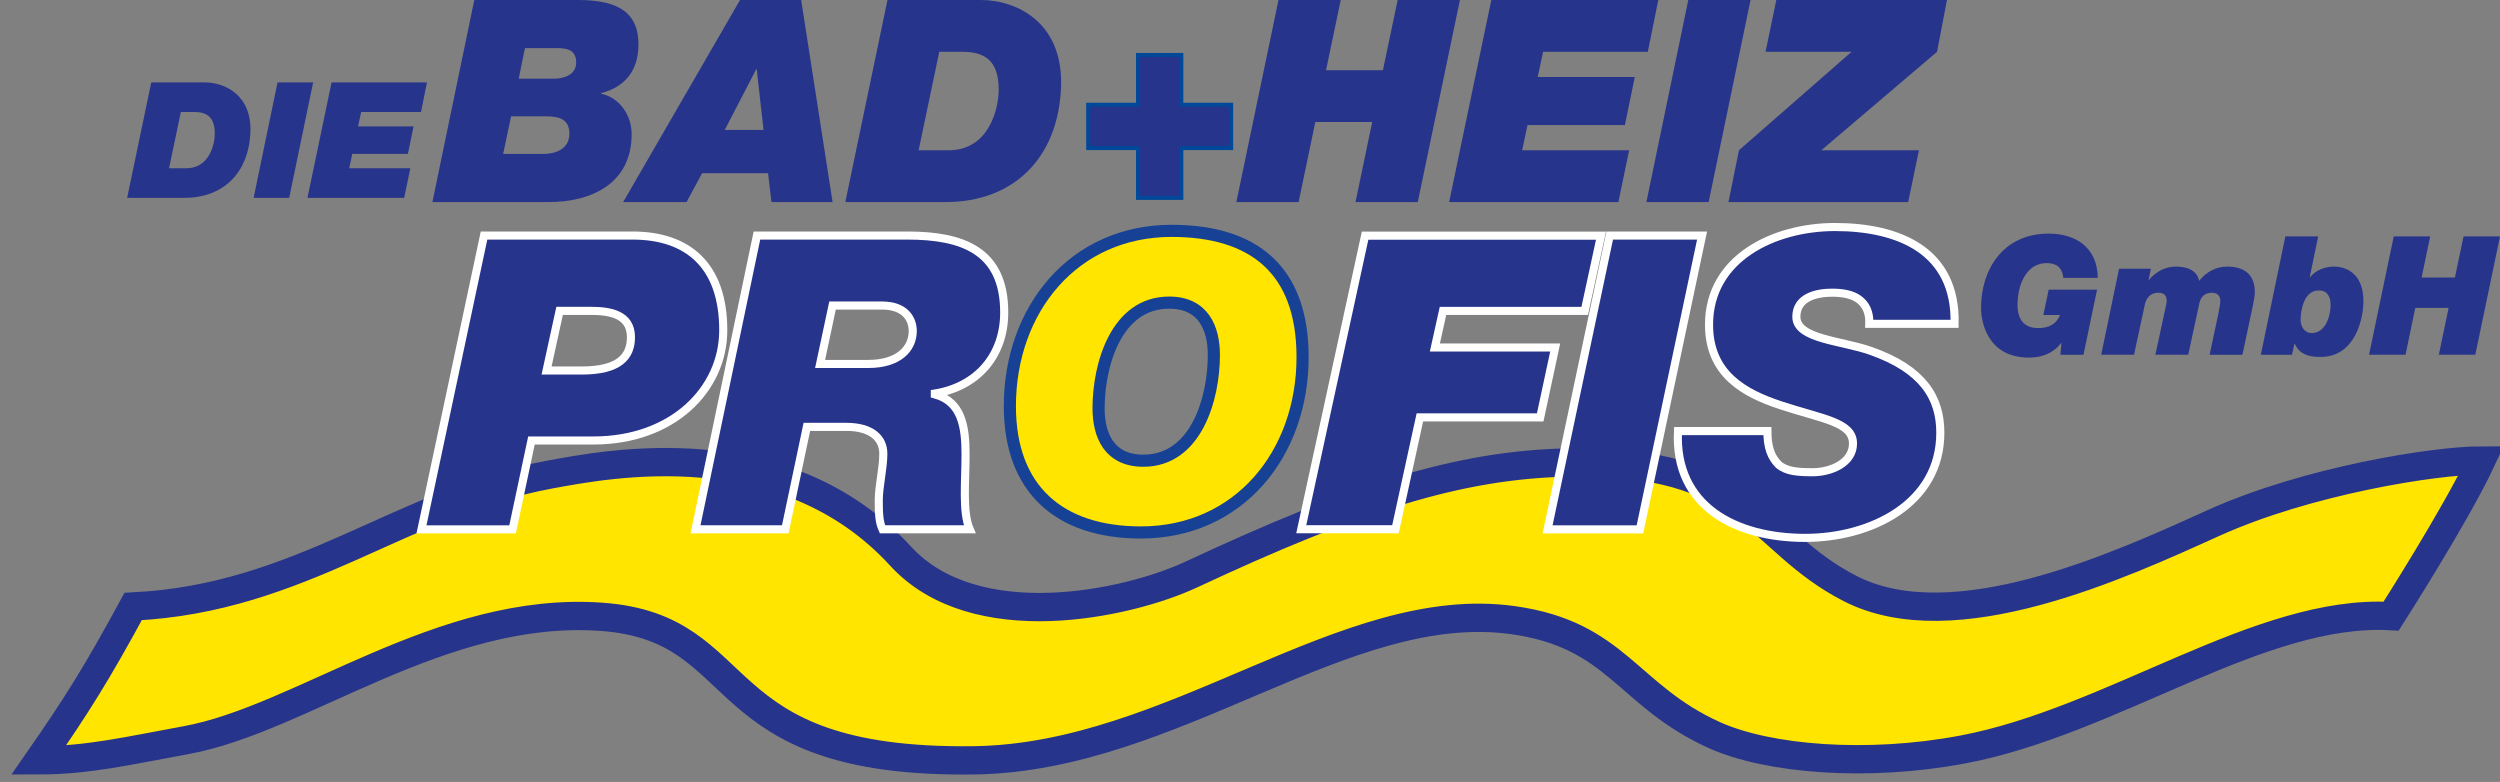<?xml version="1.0" encoding="iso-8859-1"?>
<!-- Generator: Adobe Illustrator 26.2.1, SVG Export Plug-In . SVG Version: 6.00 Build 0)  -->
<svg version="1.1" id="Ebene_1" xmlns="http://www.w3.org/2000/svg" xmlns:xlink="http://www.w3.org/1999/xlink" x="0px" y="0px"
	 width="618.35px" height="193.4px" viewBox="0 0 618.35 193.4" enable-background="new 0 0 618.35 193.4" xml:space="preserve">
<rect x="0" y="0" width="618.35" height="193.4" fill="#808080" stroke="none"/>
<path fill="#FFE500" stroke="#27348B" stroke-width="7" d="M32.93,150.01c41.75-2.04,66.47-25.91,103-32.62
	c14.37-2.64,58.03-11.26,86.83,20.17c18.33,20,55.98,11.98,72,4.5c40.33-18.83,66-27.16,93.33-27.67
	c45.33-0.83,45.88,19.05,69.5,31.17c25.67,13.17,66.67-5.68,89.82-16.17c23.14-10.48,54.81-15.5,66.34-15.5
	c-6.33,13.5-22.33,38.5-22.33,38.5c-32.5-1.83-68.83,26-106,33c-23.55,4.44-48.07,2.44-61.42-3.58
	c-21.58-9.75-23.99-24.81-49.75-28.42c-41.67-5.83-83.82,34-133.33,34.67c-67.33,0.91-54.06-32.78-92.17-35.5
	c-39.67-2.83-74,25.26-102.68,30.5c-14.36,2.62-24.32,5-36.54,5C19.03,174.4,24.04,166.38,32.93,150.01z"/>
<g>
	<g>
		<path fill="#27348B" d="M37.41,20.38h13.16c5.24,0,11.84,3.28,11.36,12.6c-0.48,9.52-6.44,15.96-16.36,15.96H31.45L37.41,20.38z
			 M41.81,41.62h4.24c5.76,0,7.08-5.96,7.08-8.6c0-4.28-2.2-5.32-5.16-5.32h-3.24L41.81,41.62z"/>
		<path fill="#27348B" d="M68.65,20.38h8.8l-5.92,28.56h-8.8L68.65,20.38z"/>
		<path fill="#27348B" d="M82.01,20.38h23.6l-1.48,7.32h-14.8l-0.76,3.56h13.72l-1.4,6.8H87.13l-0.76,3.56h15.12l-1.52,7.32H76.05
			L82.01,20.38z"/>
	</g>
	<g>
		<path fill="#27348B" d="M117.31,0H143c10.85,0,14.91,3.78,14.91,10.99c0,6.3-3.15,10.43-9.17,12.04h-0.07v0.14
			c4.62,0.98,7.56,5.39,7.56,10.01c0,12.04-9.66,16.8-20.58,16.8h-28.7L117.31,0z M124.45,38.08h9.87c2.73,0,6.51-0.98,6.51-5.04
			c0-3.71-2.73-4.27-5.95-4.27h-8.47L124.45,38.08z M128.3,19.46h8.68c2.45,0,5.53-0.91,5.53-3.99c0-3.01-2.03-3.57-4.76-3.57h-7.91
			L128.3,19.46z"/>
		<path fill="#27348B" d="M183.04,0h15.12l7.77,49.98h-15.12l-0.84-7.14h-16.31l-3.85,7.14h-15.68L183.04,0z M179.26,32.13h9.59
			l-1.68-14.98h-0.14L179.26,32.13z"/>
		<path fill="#27348B" d="M219.51,0h23.03c9.17,0,20.72,5.74,19.88,22.05c-0.84,16.66-11.27,27.93-28.63,27.93h-24.71L219.51,0z
			 M227.21,37.17h7.42c10.08,0,12.39-10.43,12.39-15.05c0-7.49-3.85-9.31-9.03-9.31h-5.67L227.21,37.17z"/>
	</g>
	<path fill="#27348B" d="M269.13,25.9h12.32V13.58h10.71V25.9h12.32v10.71h-12.32v12.32h-10.71V36.61h-12.32V25.9z"/>
	<g>
		<path fill="#27348B" stroke="#004899" d="M269.16,25.91h12.32V13.59h10.71v12.32h12.32v10.71h-12.32v12.32h-10.71V36.62h-12.32
			V25.91z"/>
	</g>
	<g>
		<path fill="#27348B" d="M316.22,0h15.4l-3.64,17.36h14.07L345.7,0h15.4l-10.43,49.98h-15.4l4.13-19.81h-14.07l-4.13,19.81h-15.4
			L316.22,0z"/>
		<path fill="#27348B" d="M368.86,0h41.3l-2.59,12.81h-25.9l-1.33,6.23h24.01l-2.45,11.9h-24.08l-1.33,6.23h26.46l-2.66,12.81
			h-41.86L368.86,0z"/>
		<path fill="#27348B" d="M417.58,0h15.4l-10.36,49.98h-15.4L417.58,0z"/>
		<path fill="#27348B" d="M430.11,37.17l27.86-24.36h-21.28L439.35,0h42.21l-2.45,12.81l-28.63,24.36h24.15l-2.66,12.81h-44.45
			L430.11,37.17z"/>
	</g>
	<g>
		<path fill="#27348B" stroke="#FFFFFF" stroke-width="2" d="M119.72,58.26h36.75c13.6,0,22.42,7.33,22.42,23.41
			c0,14.66-12.56,27.28-32.08,27.28h-15.36l-4.67,21.98h-22.53L119.72,58.26z M135.19,91.64h8.72c9.14,0,12.15-3.36,12.15-8.24
			c0-5.6-5.09-6.51-9.86-6.51h-7.79L135.19,91.64z"/>
		<path fill="#27348B" stroke="#FFFFFF" stroke-width="2" d="M187.22,58.26h37.21c13.57,0,23.95,3.66,23.95,19.03
			c0,10.59-6.58,18.32-17.16,20.05v0.2c6.68,1.83,7.6,8.04,7.6,14.86c0,6.82-0.82,14.25,1.03,18.52h-21.58
			c-0.82-1.83-0.92-3.87-0.92-7.12c0-3.46,1.13-7.94,1.13-11.6c0-3.77-2.88-6.62-9.15-6.62h-9.76l-5.34,25.34h-22.2L187.22,58.26z
			 M202.84,90.02h11.92c7.5,0,11-3.77,11-8.14c0-2.85-1.75-6.31-7.61-6.31h-12.23L202.84,90.02z"/>
		<path fill="#FFE500" stroke="#164194" stroke-width="3" d="M289.77,57.1c20.15,0,32.41,9.47,32.41,31.22
			c0,23.94-15.76,43.38-39.99,43.38c-20.15,0-32.41-10.67-32.41-31.22C249.78,76.55,265.54,57.1,289.77,57.1z M282.79,113.95
			c13.16,0,17.45-15.56,17.45-26.13c0-6.48-2.49-12.97-11.07-12.97c-13.17,0-17.45,15.56-17.45,26.13
			C271.72,107.47,274.21,113.95,282.79,113.95z"/>
		<path fill="#27348B" stroke="#FFFFFF" stroke-width="2" d="M337.64,58.29h58.35l-4.03,18.61h-35.05l-2.01,9.05h29.76l-3.71,17.29
			h-29.76l-6.04,27.66h-23.3L337.64,58.29z"/>
		<path fill="#27348B" stroke="#FFFFFF" stroke-width="2" d="M398.15,58.26h22.84l-15.37,72.67h-22.84L398.15,58.26z"/>
		<path fill="#27348B" stroke="#FFFFFF" stroke-width="2" d="M462.36,80.1c0.1-2.98-0.93-4.83-2.59-6.07
			c-1.66-1.23-4.05-1.64-6.64-1.64c-3.84,0-8.82,1.13-8.82,5.96c0,5.55,11.11,5.86,18.38,8.43c12.87,4.52,17.23,11.51,17.23,20.25
			c0,17.68-17.34,26.01-33.43,26.01c-17.03,0-32.39-7.71-31.46-26.42h22.11c0,4.01,0.93,6.48,2.8,8.33
			c1.97,1.64,4.67,1.85,8.41,1.85c4.46,0,9.97-2.26,9.97-7.09c0-5.35-7.58-6.06-17.86-9.46c-9.03-2.98-17.75-7.71-17.75-19.94
			c0-16.55,16.2-24.16,31.15-24.16c15.78,0,30,5.86,29.59,23.95H462.36z"/>
	</g>
</g>
<g>
	<path fill="#27348B" d="M509.87,84.92l-0.08-0.08c-1.89,2.54-4.8,3.61-7.91,3.61c-10.25,0-11.89-8.69-11.89-12.34
		c0-9.18,5.25-18.33,16.73-18.33c6.56,0,12.05,3.32,12.14,10.95h-8.53c-0.25-2.71-1.85-3.65-4.14-3.65c-4.96,0-7.17,5.29-7.17,10.33
		c0,3.44,1.48,5.74,5.12,5.74c2.42,0,4.47-0.86,5.37-3.24h-4.1l1.31-6.27h11.97l-3.36,16.11h-5.7L509.87,84.92z"/>
	<path fill="#27348B" d="M524.13,66.47h7.87l-0.57,2.79h0.08c1.64-2.01,3.98-3.32,6.68-3.32c2.79,0,5.21,0.9,5.74,3.53
		c1.76-2.21,4.14-3.53,6.97-3.53c4.14,0,6.81,1.93,6.81,6.31c0,0.98-0.33,2.42-0.49,3.36l-2.58,12.14h-8.12l2.17-10.17
		c0.08-0.41,0.49-2.5,0.49-3.12c0-1.35-0.78-2.05-2.09-2.05c-1.6,0-2.75,0.9-3.07,2.46l-2.79,12.87h-8.12l2.46-11.4
		c0.12-0.53,0.33-1.39,0.33-1.97c0-1.35-0.74-1.97-2.05-1.97c-2.01,0-3.03,1.31-3.4,3.16l-2.62,12.18h-8.12L524.13,66.47z"/>
	<path fill="#27348B" d="M565.26,58.47h8.12l-2.09,10.09h0.08c1.35-1.72,3.65-2.62,5.9-2.62c2.87,0,7.3,1.56,7.3,8.57
		c0,3.77-1.72,13.78-10.66,13.78c-2.46,0-5.17-0.49-6.31-3.28h-0.08l-0.62,2.75h-7.71L565.26,58.47z M569.03,79.1
		c0,1.64,0.94,3.28,2.75,3.28c3.28,0,4.67-3.94,4.67-7.05c0-2.13-0.98-3.57-3.03-3.48C570.1,71.84,569.03,76.27,569.03,79.1z"/>
	<path fill="#27348B" d="M592.07,58.47h9.02l-2.13,10.17h8.24l2.13-10.17h9.02l-6.11,29.27h-9.02l2.42-11.6h-8.24l-2.42,11.6h-9.02
		L592.07,58.47z"/>
</g>
</svg>
